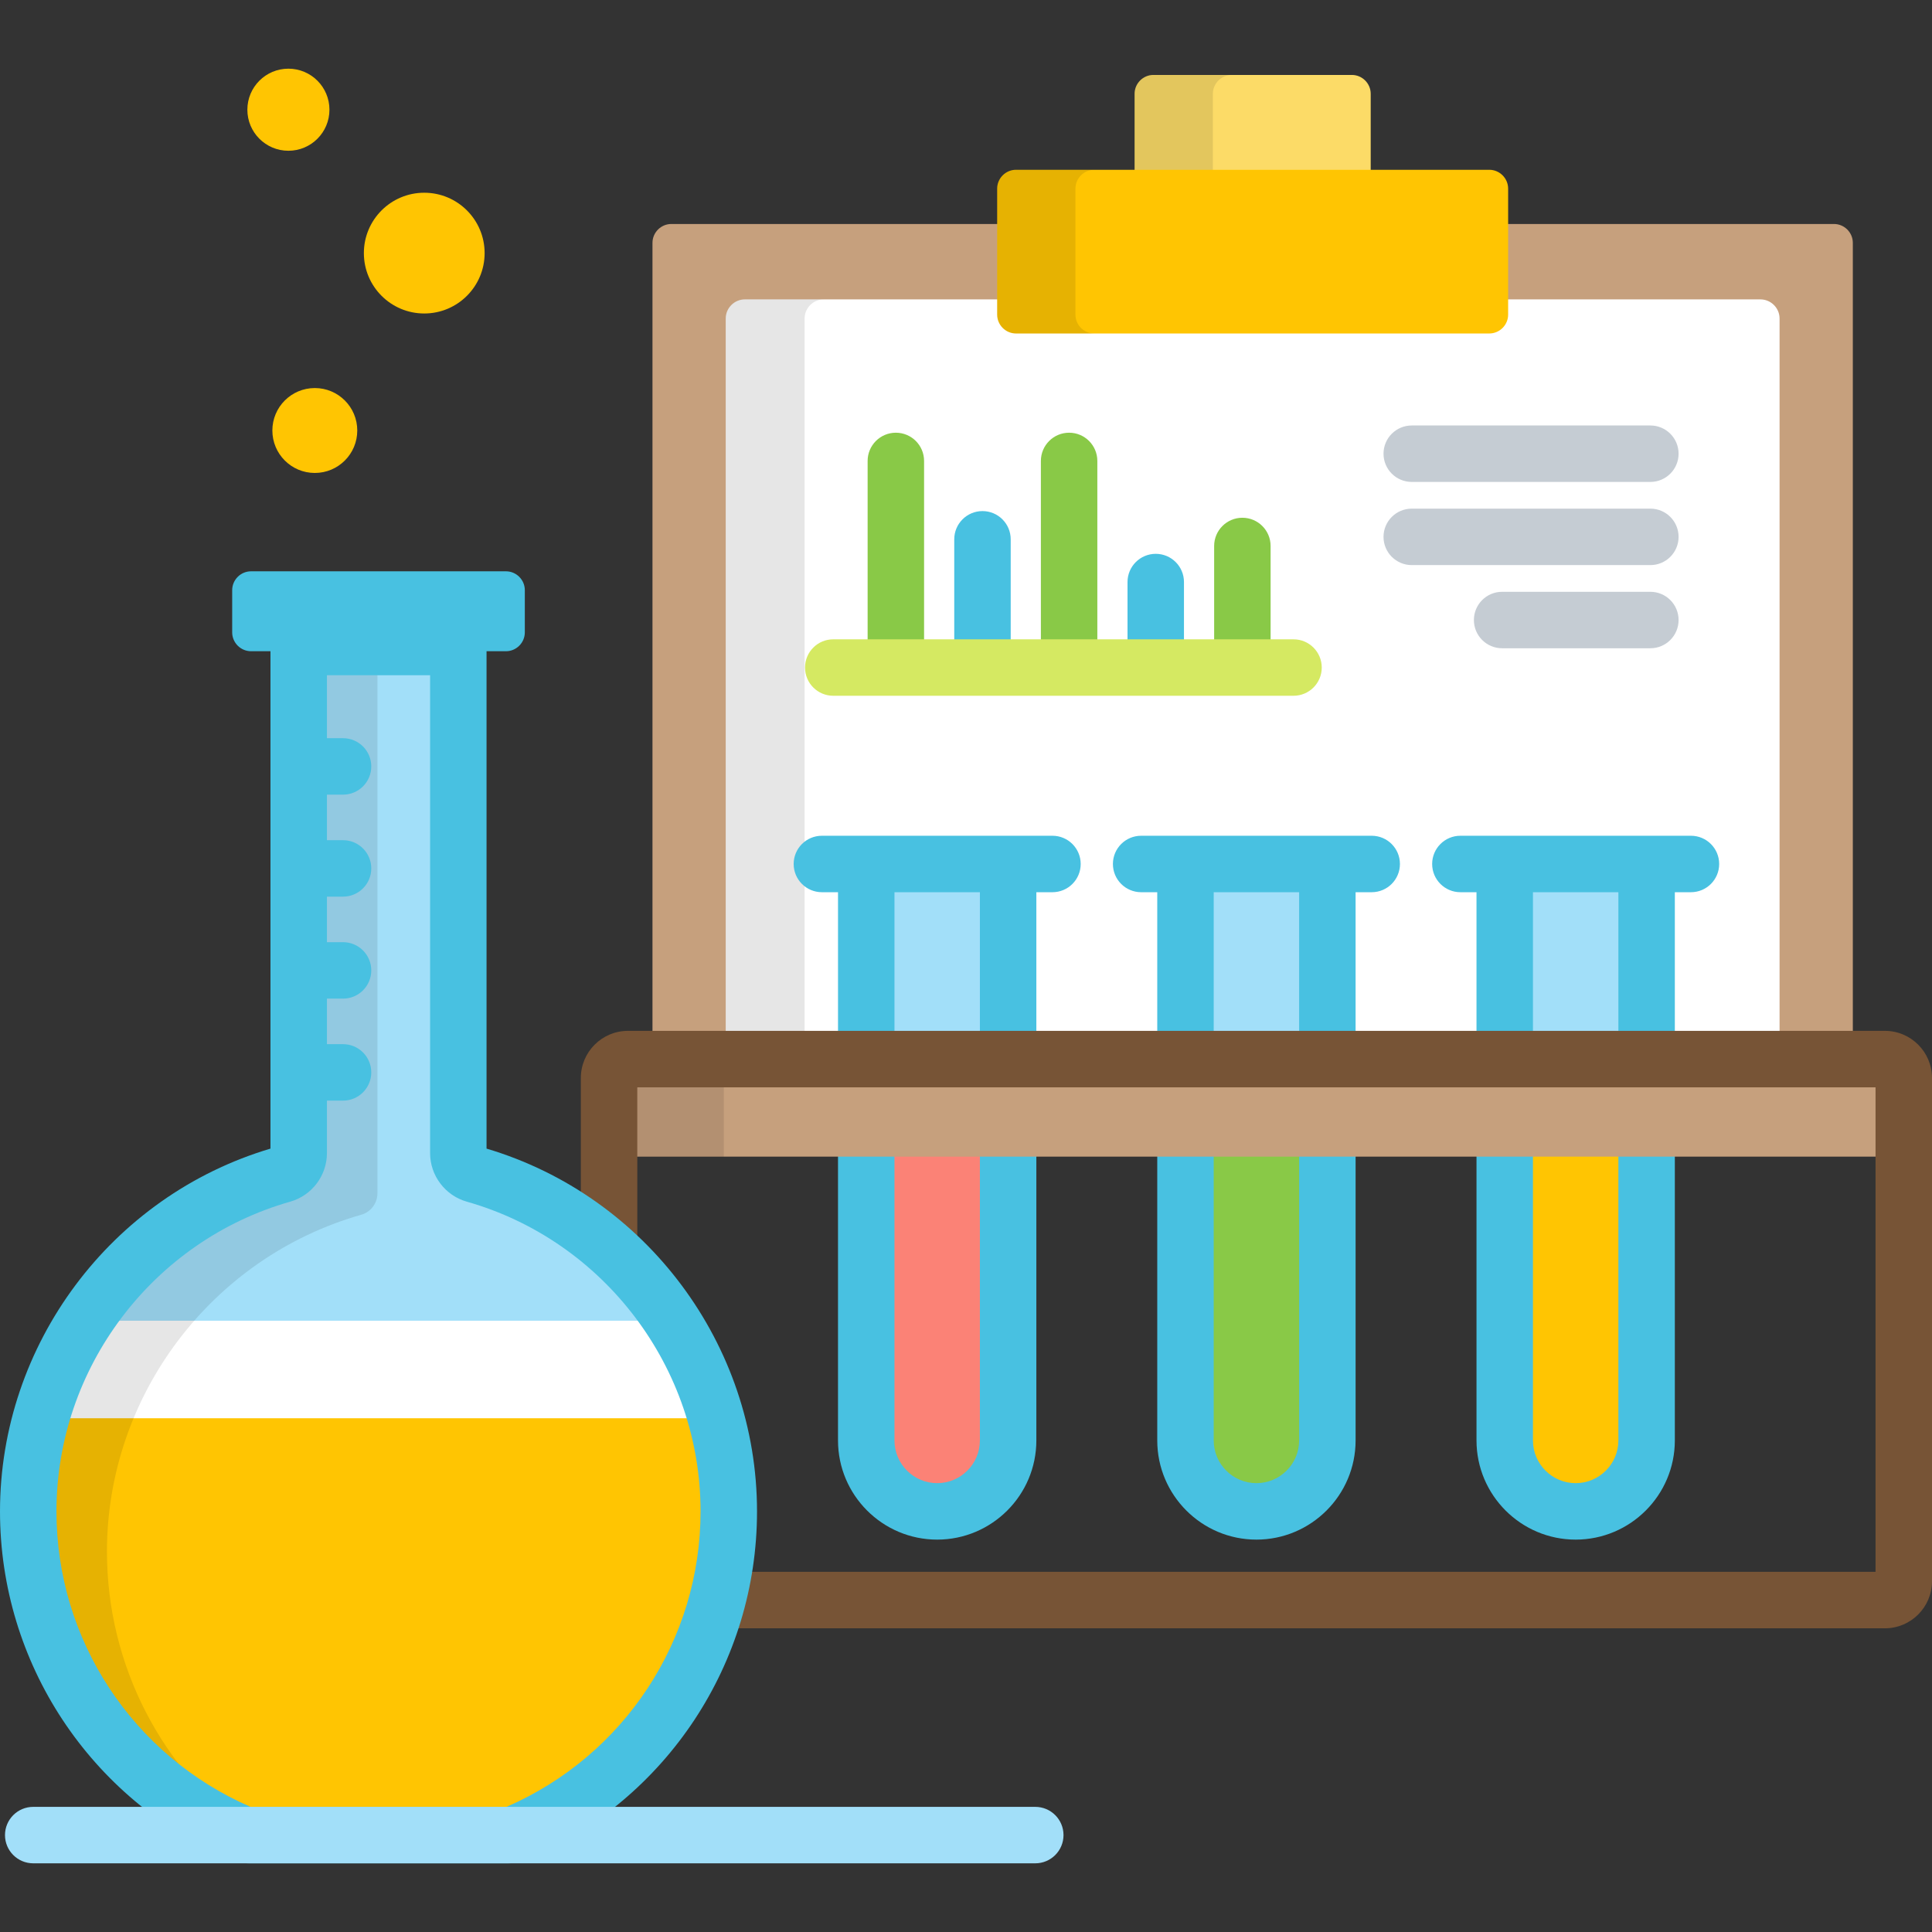 <svg enable-background="new 0 0 511.999 511.999" viewBox="0 0 511.999 511.999" xmlns="http://www.w3.org/2000/svg"><rect x="0" y="0" width="511.999" height="511.999" fill="#333333" stroke="none"/><path d="m491.018 274.778v-210.418c0-2.751-2.25-5.001-5-5.001h-308.104c-2.75 0-5.001 2.25-5.001 5.001v210.418z" fill="#c6a07d"/><path d="m471.604 274.778v-190.358c0-2.792-2.284-5.077-5.076-5.077h-269.124c-2.792 0-5.076 2.284-5.076 5.077v190.358z" fill="#fff"/><path d="m213.229 274.778v-190.358c0-2.792 2.284-5.077 5.075-5.077h-20.9c-2.792 0-5.076 2.284-5.076 5.077v190.358z" opacity=".1"/><path d="m363.251 46.295v-21.435c0-2.75-2.25-5.001-5-5.001h-52.573c-2.75 0-5 2.25-5 5.001v21.435z" fill="#fcdb67"/><path d="m321.421 46.295v-21.435c0-2.75 2.25-5.001 5-5.001h-20.742c-2.75 0-5 2.25-5 5.001v21.435z" opacity=".1"/><path d="m244.89 170.469v-48.316c0-4.131-3.349-7.48-7.48-7.48s-7.481 3.349-7.481 7.48v48.316z" fill="#89c947"/><path d="m267.847 170.469v-27.548c0-4.131-3.349-7.48-7.48-7.48s-7.48 3.349-7.48 7.48v27.548z" fill="#48c1e1"/><path d="m290.805 170.469v-48.316c0-4.131-3.349-7.48-7.48-7.48s-7.48 3.349-7.48 7.48v48.316z" fill="#89c947"/><path d="m313.764 170.469v-16.219c0-4.131-3.35-7.481-7.481-7.481s-7.48 3.35-7.48 7.481v16.219z" fill="#48c1e1"/><path d="m336.722 170.469v-25.779c0-4.131-3.349-7.48-7.481-7.48-4.131 0-7.48 3.349-7.48 7.48v25.779z" fill="#89c947"/><path d="m342.796 184.386h-121.976c-4.131 0-7.481-3.349-7.481-7.48 0-4.132 3.35-7.481 7.481-7.481h121.976c4.131 0 7.48 3.349 7.48 7.481.001 4.13-3.348 7.48-7.48 7.48z" fill="#d5e962"/><path d="m437.362 127.716h-63.237c-4.131 0-7.48-3.349-7.48-7.48s3.349-7.48 7.48-7.48h63.237c4.131 0 7.48 3.349 7.48 7.48s-3.349 7.48-7.48 7.48z" fill="#c5ccd3"/><path d="m437.362 149.756h-63.237c-4.131 0-7.48-3.35-7.48-7.481s3.349-7.48 7.48-7.48h63.237c4.131 0 7.48 3.349 7.48 7.48s-3.349 7.481-7.48 7.481z" fill="#c5ccd3"/><path d="m437.362 171.795h-39.285c-4.131 0-7.48-3.35-7.48-7.481s3.349-7.481 7.48-7.481h39.285c4.131 0 7.48 3.349 7.48 7.481 0 4.131-3.349 7.481-7.48 7.481z" fill="#c5ccd3"/><path d="m269.261 88.377c-2.75 0-5-2.25-5-5v-33.381c0-2.751 2.25-5.001 5-5.001h125.409c2.75 0 5 2.25 5 5.001v33.381c0 2.75-2.25 5-5 5z" fill="#ffc502"/><path d="m285.002 83.377v-33.381c0-2.751 2.25-5.001 5.001-5.001h-20.743c-2.75 0-5 2.25-5 5.001v33.381c0 2.75 2.25 5 5 5h20.743c-2.751 0-5.001-2.25-5.001-5z" opacity=".1"/><path d="m229.563 305.12v76.61c0 10.383 8.417 18.801 18.8 18.801s18.801-8.417 18.801-18.801v-76.61z" fill="#a2dff9"/><path d="m229.56 228.967h37.601v45.815h-37.601z" fill="#a2dff9"/><path d="m229.563 305.12v76.61c0 10.383 8.417 18.801 18.8 18.801s18.801-8.417 18.801-18.801v-76.61z" fill="#fb8276"/><path d="m217.811 236.444h4.271v38.334h14.962v-38.334h22.639v38.334h14.961v-38.334h4.269c4.132 0 7.481-3.349 7.481-7.481 0-4.131-3.349-7.48-7.481-7.48h-61.102c-4.132 0-7.481 3.349-7.481 7.48.001 4.132 3.35 7.481 7.481 7.481z" fill="#48c1e1"/><path d="m259.683 305.12v76.61c0 6.242-5.078 11.32-11.32 11.32-6.241 0-11.319-5.078-11.319-11.32v-76.61h-14.962v76.61c0 14.492 11.789 26.282 26.28 26.282 14.492 0 26.282-11.79 26.282-26.282v-76.61z" fill="#48c1e1"/><path d="m314.16 228.967h37.602v45.815h-37.602z" fill="#a2dff9"/><path d="m314.164 305.12v76.61c0 10.383 8.418 18.801 18.8 18.801 10.383 0 18.801-8.417 18.801-18.801v-76.61z" fill="#a2dff9"/><path d="m314.164 305.12v76.61c0 10.383 8.418 18.801 18.8 18.801 10.383 0 18.801-8.417 18.801-18.801v-76.61z" fill="#89c947"/><path d="m302.415 236.444h4.269v38.334h14.961v-38.334h22.64v38.334h14.961v-38.334h4.271c4.131 0 7.48-3.349 7.48-7.481 0-4.131-3.349-7.48-7.48-7.48h-61.102c-4.131 0-7.481 3.349-7.481 7.48 0 4.132 3.349 7.481 7.481 7.481z" fill="#48c1e1"/><path d="m344.285 305.12v76.61c0 6.242-5.079 11.32-11.321 11.32s-11.319-5.078-11.319-11.32v-76.61h-14.961v76.61c0 14.492 11.79 26.282 26.281 26.282 14.492 0 26.282-11.79 26.282-26.282v-76.61z" fill="#48c1e1"/><path d="m398.77 228.967h37.6v45.815h-37.6z" fill="#a2dff9"/><path d="m398.767 305.12v76.61c0 10.383 8.417 18.801 18.8 18.801 10.382 0 18.8-8.417 18.8-18.801v-76.61z" fill="#a2dff9"/><path d="m398.767 305.12v76.61c0 10.383 8.417 18.801 18.8 18.801 10.382 0 18.8-8.417 18.8-18.801v-76.61z" fill="#ffc502"/><path d="m428.887 305.12v76.61c0 6.242-5.078 11.32-11.319 11.32s-11.32-5.078-11.32-11.32v-76.61h-14.961v76.61c0 14.492 11.79 26.282 26.281 26.282s26.281-11.79 26.281-26.282v-76.61z" fill="#48c1e1"/><path d="m387.016 236.444h4.27v38.334h14.961v-38.334h22.639v38.334h14.961v-38.334h4.27c4.131 0 7.48-3.349 7.48-7.481 0-4.131-3.349-7.48-7.48-7.48h-61.102c-4.131 0-7.48 3.349-7.48 7.48.001 4.132 3.35 7.481 7.481 7.481z" fill="#48c1e1"/><path d="m164.9 284.157h336.12v22.362h-336.12z" fill="#c6a07d"/><path d="m164.9 284.157h26.925v22.362h-26.925z" opacity=".1"/><path d="m499.519 273.187h-333.108c-6.882 0-12.482 5.599-12.482 12.482v39.154c5.47 3.894 10.482 8.357 14.961 13.292v-49.966h328.148v128.406h-305.304c-.896 5.123-2.214 10.125-3.928 14.962h311.712c6.882 0 12.481-5.599 12.481-12.482v-133.366c.001-6.883-5.598-12.482-12.48-12.482z" fill="#775436"/><path d="m125.728 311.25c-2.513-.715-4.269-3.04-4.269-5.652v-134.133h-42.301v134.132c0 2.612-1.756 4.938-4.269 5.652-39.689 11.281-67.408 47.995-67.408 89.282 0 37.128 22.079 70.612 56.248 85.307.733.316 1.523.479 2.321.479h68.518c.799 0 1.589-.163 2.321-.479 34.169-14.695 56.247-48.179 56.247-85.307 0-41.287-27.719-78.001-67.408-89.281z" fill="#a2dff9"/><path d="m7.481 400.531c0 37.128 22.079 70.612 56.248 85.307.733.316 1.523.479 2.321.479h68.518c.799 0 1.589-.163 2.321-.479 34.169-14.695 56.247-48.179 56.247-85.307 0-18.361-5.493-35.811-15.073-50.531h-155.508c-9.58 14.719-15.074 32.169-15.074 50.531z" fill="#ffc502"/><path d="m189.744 375.854c-2.568-9.218-6.527-17.933-11.682-25.854h-155.507c-5.155 7.921-9.113 16.636-11.683 25.854z" fill="#fff"/><path d="m28.343 411.194c0-41.287 27.719-78.001 67.407-89.281 2.514-.715 4.27-3.04 4.27-5.652v-144.796h-20.862v134.132c0 2.612-1.756 4.938-4.269 5.652-39.689 11.281-67.408 47.995-67.408 89.282 0 37.128 22.079 70.612 56.248 85.307.733.316 1.523.479 2.321.479h.614c-23.765-17.234-38.321-44.977-38.321-75.123z" opacity=".1"/><g fill="#48c1e1"><path d="m128.939 304.393v-131.81h5.145c2.749 0 4.999-2.251 4.999-5.001v-11.179c0-2.75-2.25-5.001-4.999-5.001h-67.551c-2.751 0-5.001 2.251-5.001 5.001v11.179c0 2.75 2.25 5.001 5.001 5.001h5.144v131.811c-42.264 12.572-71.677 51.928-71.677 96.137 0 40.119 23.854 76.302 60.764 92.175 1.679.725 3.457 1.093 5.286 1.093h68.518c1.831 0 3.61-.369 5.277-1.089 36.918-15.876 60.773-52.06 60.773-92.179-.001-44.209-29.416-83.566-71.679-96.138zm5.292 174.444h-67.845c-31.25-13.579-51.424-44.28-51.424-78.306 0-37.96 25.484-71.715 61.974-82.085 5.713-1.626 9.703-6.909 9.703-12.848v-126.651h27.34v126.651c0 5.939 3.99 11.222 9.705 12.848 36.488 10.37 61.972 44.125 61.972 82.085-.001 34.022-20.169 64.719-51.425 78.306z"/><path d="m79.158 291.675h11.751c4.131 0 7.48-3.35 7.48-7.481s-3.349-7.48-7.48-7.48h-11.751z"/><path d="m79.158 264.646h11.751c4.131 0 7.48-3.349 7.48-7.48s-3.349-7.48-7.48-7.48h-11.751z"/><path d="m79.158 237.618h11.751c4.131 0 7.48-3.35 7.48-7.481s-3.349-7.48-7.48-7.48h-11.751z"/><path d="m79.158 210.59h11.751c4.131 0 7.48-3.349 7.48-7.48 0-4.132-3.349-7.481-7.48-7.481h-11.751z"/></g><path d="m274.36 493.798h-265.557c-4.131 0-7.48-3.35-7.48-7.481s3.349-7.48 7.48-7.48h265.557c4.131 0 7.48 3.349 7.48 7.48 0 4.132-3.349 7.481-7.48 7.481z" fill="#a2dff9"/><circle cx="83.43" cy="114.087" fill="#ffc502" r="11.251"/><circle cx="112.43" cy="67.077" fill="#ffc502" r="16"/><circle cx="76.43" cy="29.077" fill="#ffc502" r="10.876"/></svg>